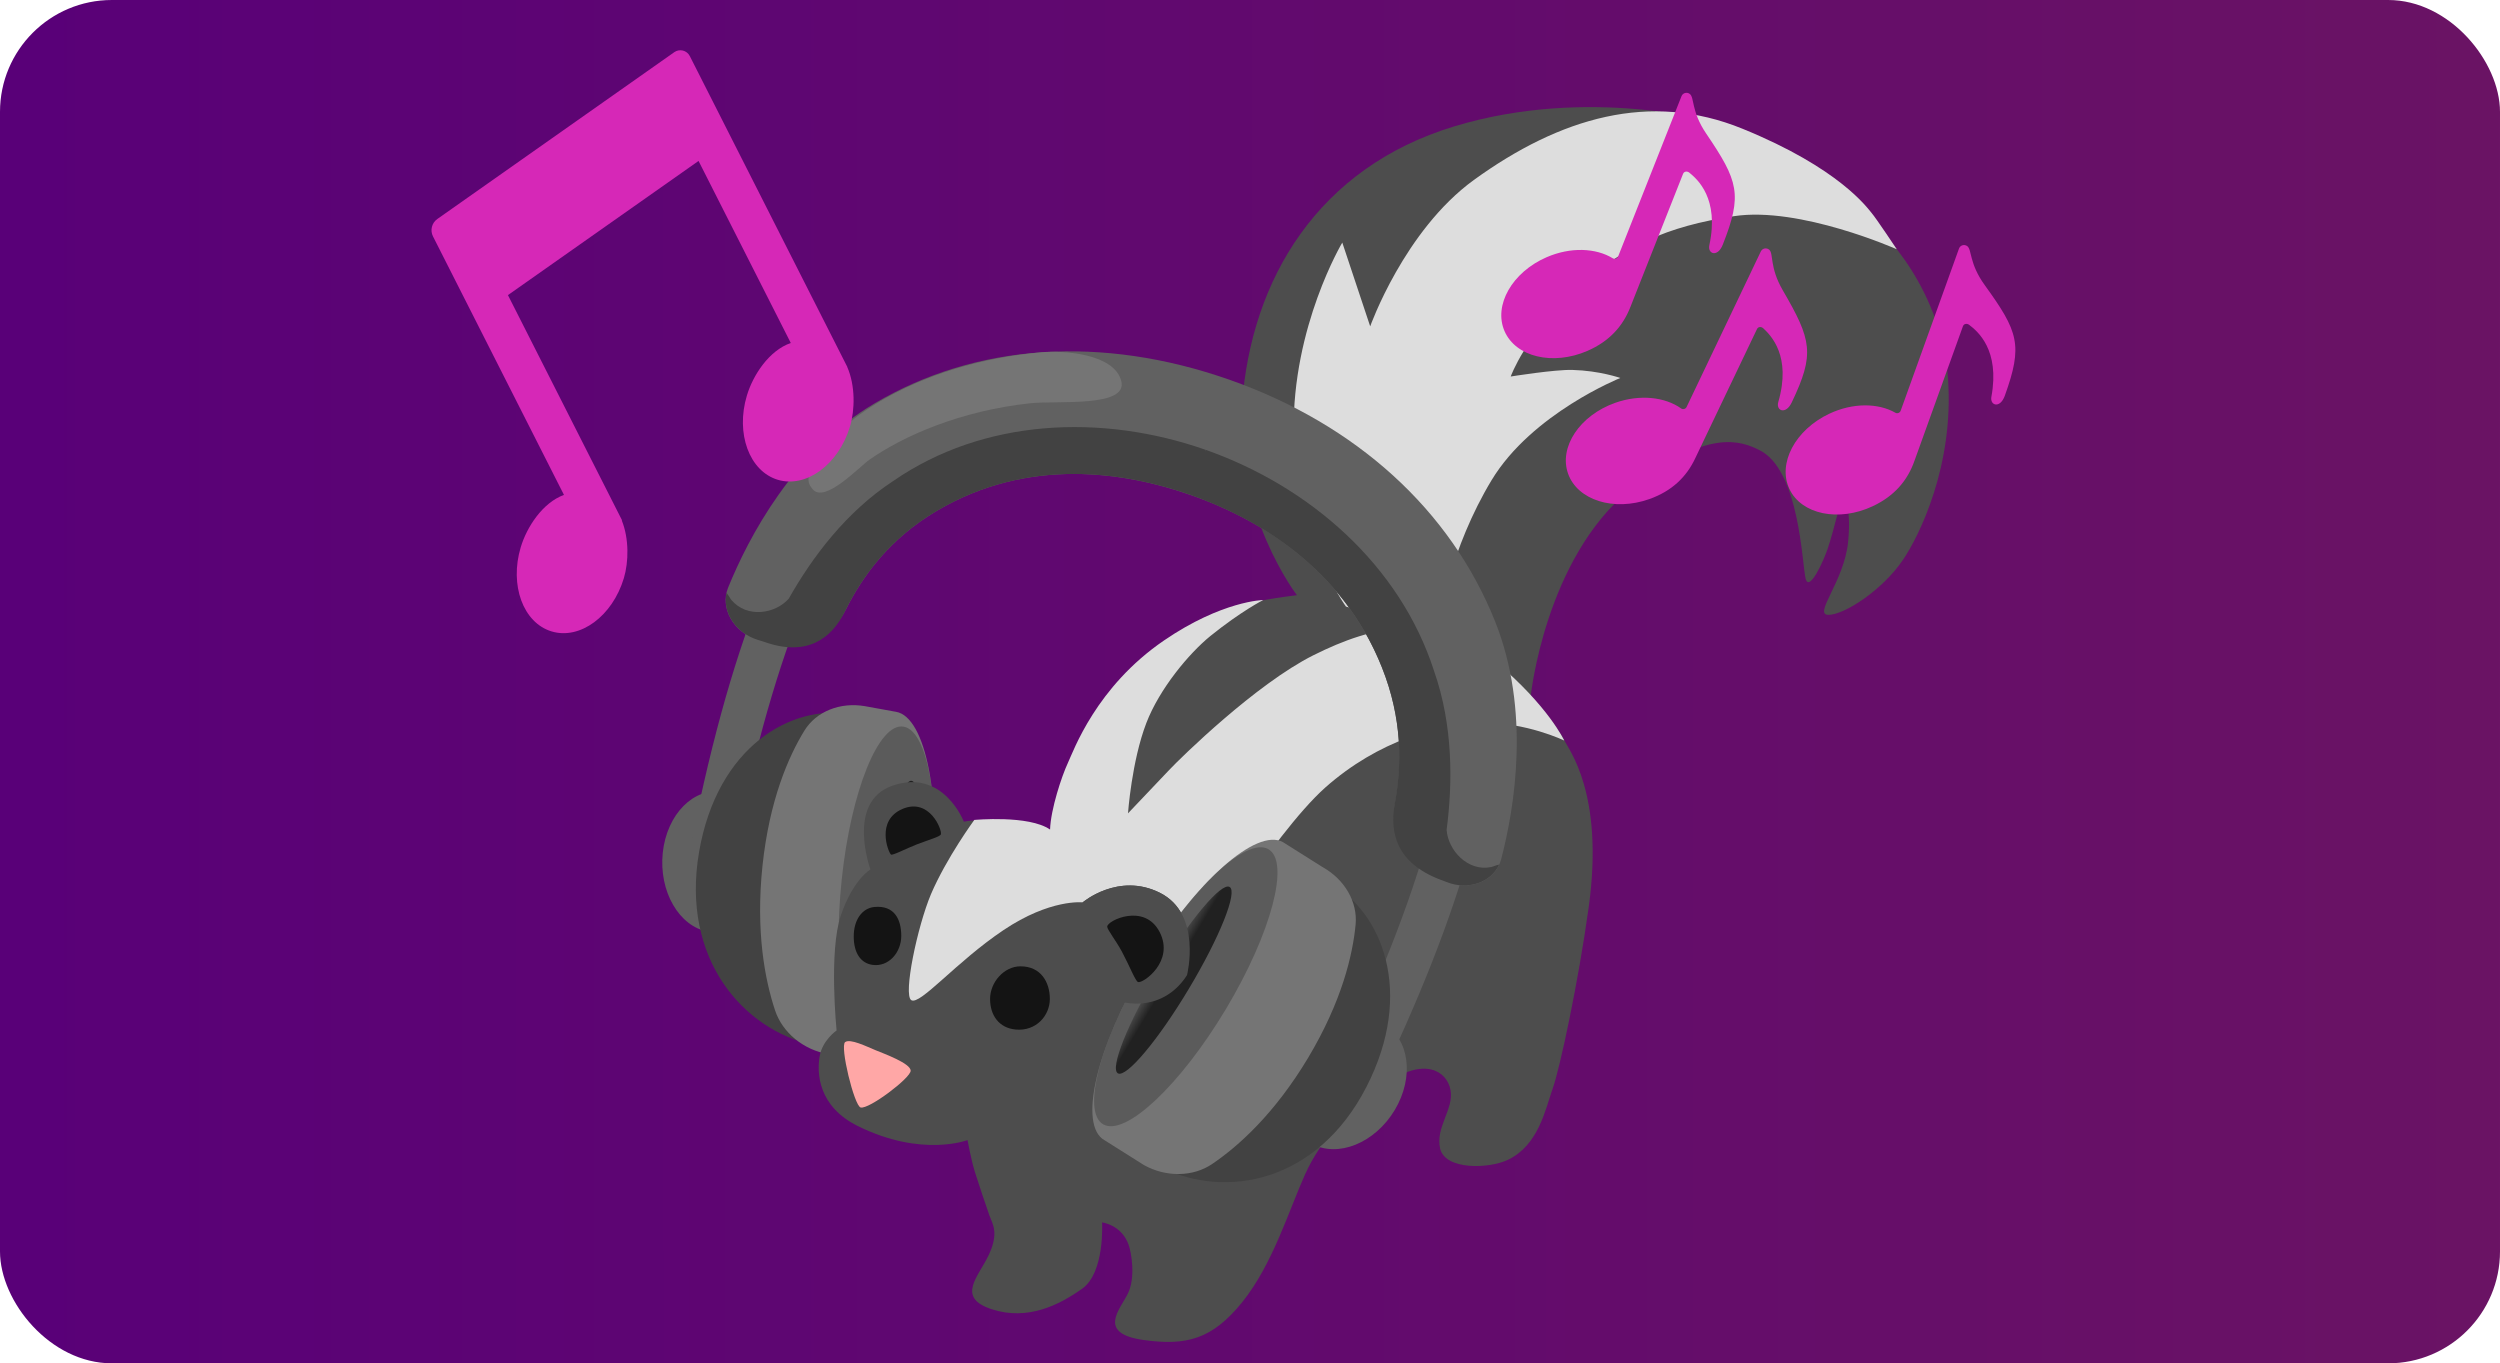 <?xml version="1.0" encoding="UTF-8" standalone="no"?>
<!-- Created with Inkscape (http://www.inkscape.org/) -->

<svg
   width="239.276"
   height="130.485"
   viewBox="0 0 239.276 130.485"
   version="1.1"
   id="svg5"
   xml:space="preserve"
   xmlns:xlink="http://www.w3.org/1999/xlink"
   xmlns="http://www.w3.org/2000/svg"
   xmlns:svg="http://www.w3.org/2000/svg"><defs
     id="defs2"><linearGradient
       id="linearGradient2485"><stop
         style="stop-color:#590078;stop-opacity:1;"
         offset="0"
         id="stop2481" /><stop
         style="stop-color:#6a1364;stop-opacity:1;"
         offset="1"
         id="stop2483" /></linearGradient><linearGradient
       id="SVGID_1_"
       gradientTransform="matrix(0.982,-0.191,0.191,0.982,759.548,559.332)"
       gradientUnits="userSpaceOnUse"
       x1="26.378"
       x2="29.308"
       y1="102.595"
       y2="102.595"><stop
         offset="0.202"
         stop-color="#212121"
         id="stop873" /><stop
         offset="1"
         stop-color="#212121"
         stop-opacity="0"
         id="stop875" /></linearGradient><linearGradient
       id="SVGID_2_"
       gradientTransform="matrix(-0.982,-0.191,-0.191,0.982,759.548,559.332)"
       gradientUnits="userSpaceOnUse"
       x1="-99.276"
       x2="-96.346"
       y1="78.212"
       y2="78.212"><stop
         offset="0.202"
         stop-color="#212121"
         id="stop878" /><stop
         offset="1"
         stop-color="#212121"
         stop-opacity="0"
         id="stop880" /></linearGradient><linearGradient
       xlink:href="#linearGradient2485"
       id="linearGradient2487"
       x1="377.053"
       y1="565.09"
       x2="601.803"
       y2="565.09"
       gradientUnits="userSpaceOnUse"
       gradientTransform="matrix(1.065,0,0,1.065,-31.633,-36.523)" /></defs><g
     id="layer1"
     transform="translate(-369.79,-499.847)"><rect
       style="fill:url(#linearGradient2487);fill-opacity:1;stroke-width:0.515;-inkscape-stroke:none;paint-order:stroke markers fill;stop-color:#000000"
       id="rect1020"
       width="239.276"
       height="130.485"
       x="369.79"
       y="499.847"
       ry="10.71" /><g
       id="g1862"
       transform="translate(-0.294,-9.229)"><g
         id="g1269"
         transform="matrix(0.66,0.232,-0.194,0.583,53.462,25.923)"><path
           d="m 784.999,659.316 c 1.141,5.883 -1.186,11.282 -5.198,12.061 -4.012,0.779 -8.19,-3.359 -9.332,-9.242 -1.141,-5.882 1.186,-11.282 5.198,-12.061 4.012,-0.778 8.19,3.359 9.332,9.242 z"
           fill="#616161"
           id="path885" /><path
           d="m 777.954,619.518 q -0.837,17.21 1.994,41.314 l -5.96,0.7 q -2.888,-24.598 -2.026,-42.306 z"
           fill="#616161"
           id="path887" /><path
           id="path893"
           d="m 823.549,563.332 c -18.449,0.014 -34.429,7.753 -45,21.82 -8.45,11.24 -10.571,26.209 -11.051,34.639 -0.2,3.45 2.659,6.31 6.119,6.15 l 0.602,-0.029 c 4.93,-0.23 8.89,-4.02 9.5,-8.91 0.73,-5.9 2.639,-12.75 7.539,-19.27 9.594,-12.758 22.844,-15.452 32.291,-15.461 l 3.516,-11.428 z"
           style="font-variation-settings:normal;opacity:1;vector-effect:none;fill:#616161;fill-opacity:1;stroke-width:1;stroke-linecap:butt;stroke-linejoin:miter;stroke-miterlimit:4;stroke-dasharray:none;stroke-dashoffset:0;stroke-opacity:1;-inkscape-stroke:none;stop-color:#000000;stop-opacity:1" /><path
           d="m 798.278,682.622 c -9.72,1.35 -20.87,-5.82 -23.12,-22.41 -2.24,-16.52 5.61,-26.56 13.57,-28.1 z"
           fill="#424242"
           id="path895" /><path
           d="m 794.669,629.363 -4.291,0.779 c -3.42,0.66 -6.1,3.31 -6.8,6.73 -0.94,4.61 -1.54,11.98 0.4,22.03 1.95,10.04 5.26,16.65 7.87,20.58 1.92,2.9 5.4,4.36 8.82,3.69 l 4.291,-0.779 c 4.09,-0.79 5.1,-13.31 2.25,-27.95 -2.84,-14.64 -8.45,-25.87 -12.54,-25.08 z"
           fill="#757575"
           id="path897" /><path
           d="m 807.211,654.448 c 2.625,13.528 1.988,25.03 -1.422,25.692 -3.41,0.662 -8.303,-9.768 -10.928,-23.295 -2.625,-13.527 -1.988,-25.03 1.422,-25.692 3.41,-0.662 8.303,9.768 10.928,23.295 z"
           fill="#424242"
           opacity="0.5"
           id="path899" /><path
           d="m 805.229,654.833 c 1.78,9.16 2.17,16.79 0.88,17.04 -1.29,0.25 -3.79,-6.97 -5.56,-16.13 -1.78,-9.16 -2.17,-16.79 -0.88,-17.04 1.29,-0.25 3.78,6.97 5.56,16.13 z"
           fill="url(#SVGID_1_)"
           id="path901"
           style="fill:url(#SVGID_1_)" /><path
           id="path911"
           d="m 823.549,574.861 c -15.11,0.01 -30.221,6.921 -39.211,20.711 -4.8,6.97 -7.24,15.429 -8.49,22.699 -1.07,2.92 -4.561,5.08 -7.391,3.16 -0.23,-0.16 -0.579,-0.559 -0.939,-0.779 0.28,3.05 2.94,5.419 6.1,5.279 l 0.871,-0.039 c 6.18,0.05 8.629,-3.881 9.199,-8.631 0.71,-5.95 2.6,-12.919 7.58,-19.529 9.59,-12.75 22.831,-15.451 32.281,-15.461 l 3.921,-4.205 z"
           style="font-variation-settings:normal;opacity:1;vector-effect:none;fill:#424242;fill-opacity:1;stroke-width:1;stroke-linecap:butt;stroke-linejoin:miter;stroke-miterlimit:4;stroke-dasharray:none;stroke-dashoffset:0;stroke-opacity:1;-inkscape-stroke:none;stop-color:#000000;stop-opacity:1" /><path
           d="m 774.198,600.942 c -0.93,-0.66 -1.66,-1.39 -0.33,-6.41 1.61,-6.05 9.08,-17.76 24.13,-25.52 2.79,-1.44 9.57,-3.59 11.64,0.14 1.96,3.54 -7.51,6.12 -10.85,7.91 -8.74,4.7 -15.05,11.33 -18.44,16.57 -1.08,1.67 -3.93,8.87 -6.15,7.31 z"
           fill="#757575"
           id="path913" /></g><g
         id="g713"
         transform="translate(437.025,514.483)"><path
           d="m 57.19,51.56 c 0,0 -6,-7.8 -5.26,-18.21 C 52.8,21.27 59.25,10.64 72.21,6.7 85.17,2.76 97.36,6.32 97.36,6.32 l -2.06,4.69 c 0,0 14.08,3.28 16.14,4.41 2.06,1.13 7.51,7.23 8.07,15.49 0.56,8.26 -2.75,14.96 -4.32,17.27 -1.99,2.93 -5.63,5.26 -7.13,5.26 -1.5,0 1.5,-3.19 1.88,-6.95 0.38,-3.75 -0.54,-4.6 -0.54,-4.6 0,0 -0.8,3.39 -1.41,5.21 -0.35,1.06 -1.76,4.22 -2.11,2.89 -0.35,-1.34 -0.56,-10.42 -4.43,-12.32 -1.67,-0.82 -4.93,-2.25 -12.32,3.73 -8.21,6.65 -9.57,19.85 -9.57,19.85 0,0 2.89,3.38 3.24,4.22 0.35,0.84 3.82,4.99 2.32,15.91 -0.99,7.18 -2.75,15.42 -3.45,17.39 -0.7,1.97 -1.34,5.42 -4.29,6.83 -1.82,0.87 -5.98,0.99 -6.48,-1.06 -0.49,-2.04 1.34,-3.8 0.99,-5.63 -0.35,-1.83 -2.53,-3.17 -6.12,-0.63 -3.59,2.53 -6.26,5.28 -7.81,8.73 -1.55,3.45 -3.1,8.59 -5.98,12.18 -2.89,3.59 -5.35,4.22 -9.43,3.66 -4.52,-0.62 -2.32,-2.89 -1.55,-4.43 0.77,-1.55 0.35,-3.96 0.07,-4.72 -0.7,-1.9 -2.53,-2.11 -2.53,-2.11 0,0 0.28,4.79 -1.9,6.34 -2.18,1.55 -5.21,3.1 -8.66,1.97 -3.45,-1.13 -1.27,-3.1 -0.28,-5.21 0.99,-2.11 0.35,-2.96 0.07,-3.73 -0.28,-0.77 -1.06,-3.1 -1.41,-4.22 -0.35,-1.13 -0.7,-3.03 -0.7,-3.03 0,0 -4.36,1.69 -10.49,-1.34 -3.81,-1.88 -3.94,-5.07 -3.66,-6.69 0.27,-1.54 1.62,-2.46 1.62,-2.46 0,0 -0.77,-7.6 0.42,-11.05 1.19,-3.45 2.82,-4.36 2.82,-4.36 0,0 -2.37,-6.47 2.11,-8.02 4.86,-1.69 6.83,3.45 6.83,3.45 0,0 2.18,-0.56 5.49,0.63 3.31,1.2 4.72,2.18 4.93,1.83 0.21,-0.35 5.42,-14.92 5.42,-14.92 0,0 5.7,-5.77 7.11,-6.62 1.37,-0.87 2.83,-1.87 8.93,-2.6 z"
           fill="#4d4d4d"
           id="path685" /><path
           d="m 20.28,90.32 c 0.84,0.51 4.29,-3.66 8.8,-6.69 4.5,-3.03 7.6,-2.67 7.6,-2.67 0,0 3.41,-2.91 7.39,-0.92 4.08,2.04 2.6,7.88 2.6,7.88 0,0 8.17,-13.44 13.23,-17.95 5.07,-4.5 10.91,-6.12 15.06,-6.19 4.15,-0.07 7.81,1.69 7.81,1.69 0,0 -1.5,-3.28 -6.55,-7.53 -5.77,-4.86 -11.66,-3.53 -17.46,-0.63 -5.49,2.75 -12.67,9.78 -13.8,10.98 -1.13,1.2 -3.94,4.15 -3.94,4.15 0,0 0.35,-5 1.76,-8.66 1.26,-3.27 4.07,-6.64 6.12,-8.31 2.96,-2.39 5.07,-3.45 5.07,-3.45 0,0 -3.94,0.07 -9.5,3.87 -6.5,4.44 -8.66,10.56 -9.22,11.76 -0.56,1.2 -1.62,4.36 -1.69,6.34 -2.04,-1.41 -7.25,-0.92 -7.25,-0.92 0,0 -2.65,3.61 -4.15,7.11 -1.3,3.1 -2.68,9.65 -1.88,10.14 z"
           fill="#dddddd"
           id="path687" /><path
           d="m 70.75,55.12 c 0,0 -3.17,-0.99 -5.14,-1.48 -1.97,-0.49 -3.73,-0.99 -3.73,-0.99 0,0 -4.86,-6.69 -5,-16.75 -0.14,-10.07 4.65,-18.09 4.65,-18.09 l 2.67,8.02 c 0,0 3.25,-9.16 9.92,-14.01 8.25,-5.97 16.88,-8.51 25.7,-4.91 9.32,3.79 11.97,7.6 12.39,8.09 0.42,0.49 2.39,3.45 2.39,3.45 0,0 -9.28,-4.12 -15.56,-3.17 -6.48,0.99 -10.56,2.82 -15.27,7.11 -4.72,4.29 -6.12,8.24 -6.12,8.24 0,0 4.22,-0.68 5.91,-0.63 2.6,0.07 4.58,0.77 4.58,0.77 0,0 -8.45,3.38 -12.32,9.78 -3.87,6.4 -5.41,13.88 -4.65,14.64 0.07,0.08 -0.42,-0.07 -0.42,-0.07 z"
           fill="#dddddd"
           id="path689" /><path
           d="m 13.95,94.33 c -0.53,0.38 0.87,6.1 1.48,6.26 0.77,0.21 4.79,-2.82 4.79,-3.52 0,-0.7 -2.53,-1.62 -3.38,-1.97 -0.85,-0.35 -2.4,-1.12 -2.89,-0.77 z"
           fill="#ffa7a6"
           id="path691" /><path
           d="m 33.54,90.2 c 0,1.59 -1.31,3.12 -3.28,2.93 -1.57,-0.15 -2.44,-1.34 -2.44,-2.93 0,-1.59 1.33,-3.12 2.91,-3.12 1.96,0 2.81,1.53 2.81,3.12 z"
           fill="#141414"
           id="path693" /><path
           d="m 19.32,84.17 c 0,1.59 -1.22,3 -2.77,2.77 -1.11,-0.17 -1.78,-1.13 -1.78,-2.72 0,-1.59 0.8,-2.7 1.97,-2.82 1.92,-0.18 2.58,1.18 2.58,2.77 z"
           fill="#141414"
           id="path695" /><path
           d="m 18.33,76.38 c 0.13,0.13 1.42,-0.56 2.53,-0.99 1.15,-0.44 2.18,-0.72 2.25,-0.94 0.14,-0.42 -1.08,-3.52 -3.66,-2.44 -2.57,1.09 -1.4,4.09 -1.12,4.37 z"
           fill="#141414"
           id="path697" /></g><g
         id="g1258"
         transform="matrix(0.66,0.232,-0.194,0.583,53.462,25.923)"><path
           d="m 871.418,650.062 c 4.012,0.779 6.339,6.179 5.198,12.062 -1.142,5.882 -5.32,10.02 -9.332,9.241 -4.012,-0.778 -6.339,-6.178 -5.198,-12.061 1.142,-5.883 5.32,-10.02 9.332,-9.242 z"
           fill="#616161"
           id="path889" /><path
           d="m 875.134,619.226 q 0.862,17.708 -2.026,42.306 l -5.96,-0.7 q 2.831,-24.104 1.994,-41.314 z"
           fill="#616161"
           id="path891" /><path
           id="path1205"
           d="m 823.549,563.332 v 11.619 l 2.234,3.685 -2.234,3.635 c 0.016,-10e-6 0.033,0 0.049,0 13.48,0 24.62,5.351 32.23,15.461 4.84,6.44 6.77,13.149 7.52,18.959 0.67,5.13 4.961,9.01 10.131,9.25 3.46,0.16 6.319,-2.7 6.119,-6.16 -0.49,-8.42 -2.601,-23.4 -11.061,-34.65 -10.58,-14.06 -26.539,-21.799 -44.939,-21.799 -0.016,0 -0.033,-10e-6 -0.049,0 z"
           style="font-variation-settings:normal;opacity:1;vector-effect:none;fill:#616161;fill-opacity:1;stroke-width:1;stroke-linecap:butt;stroke-linejoin:miter;stroke-miterlimit:4;stroke-dasharray:none;stroke-dashoffset:0;stroke-opacity:1;-inkscape-stroke:none;stop-color:#000000;stop-opacity:1" /><path
           d="m 848.818,682.622 c 9.72,1.35 20.87,-5.82 23.12,-22.41 2.24,-16.52 -5.61,-26.56 -13.57,-28.1 z"
           fill="#424242"
           id="path903" /><path
           d="m 850.532,628.527 6.186,1.615 c 3.42,0.66 6.1,3.31 6.8,6.73 0.94,4.61 1.54,11.98 -0.4,22.03 -1.95,10.04 -5.26,16.65 -7.87,20.58 -1.92,2.9 -5.4,4.36 -8.82,3.69 l -6.186,-1.615 c -4.09,-0.79 -5.1,-13.31 -2.25,-27.95 2.84,-14.64 8.45,-25.87 12.54,-25.08 z"
           fill="#757575"
           id="path905" /><path
           d="m 848.914,630.309 c 3.41,0.662 4.047,12.165 1.422,25.692 -2.625,13.527 -7.518,23.957 -10.928,23.295 -3.41,-0.662 -4.047,-12.164 -1.422,-25.691 2.625,-13.528 7.518,-23.957 10.928,-23.296 z"
           fill="#424242"
           opacity="0.5"
           id="path907" /><path
           d="m 839.972,653.997 c -1.78,9.16 -2.17,16.79 -0.88,17.04 1.29,0.25 3.79,-6.97 5.56,-16.13 1.78,-9.16 2.17,-16.79 0.88,-17.04 -1.29,-0.25 -3.78,6.97 -5.56,16.13 z"
           fill="url(#SVGID_2_)"
           id="path909"
           style="fill:url(#SVGID_2_)" /><path
           id="path1237"
           d="m 823.549,574.861 v 7.41 c 9.45,0.01 22.689,2.711 32.279,15.461 4.9,6.52 6.809,13.37 7.539,19.27 0.62,4.95 3.021,8.94 9.771,8.92 l 0.33,0.019 c 3.16,0.15 5.82,-2.229 6.1,-5.279 -0.35,0.21 -0.7,0.61 -0.93,0.77 -2.83,1.92 -6.321,-0.24 -7.391,-3.16 -1.24,-7.28 -3.69,-15.729 -8.49,-22.699 -8.99,-13.79 -24.099,-20.701 -39.209,-20.711 z"
           style="font-variation-settings:normal;opacity:1;vector-effect:none;fill:#424242;fill-opacity:1;stroke-width:1;stroke-linecap:butt;stroke-linejoin:miter;stroke-miterlimit:4;stroke-dasharray:none;stroke-dashoffset:0;stroke-opacity:1;-inkscape-stroke:none;stop-color:#000000;stop-opacity:1" /></g><path
         d="m 473.705,595.443 c 0,0 3.41,-2.91 7.39,-0.92 4.08,2.04 2.6,7.88 2.6,7.88 -3.895,6.149 -14.126,1.098 -9.99,-6.96 z"
         fill="#dddddd"
         id="path687-5"
         style="fill:#4d4d4d;fill-opacity:1" /><path
         d="m 476.055,597.763 c 0,-0.58 3.57,-2.3 5.02,0.52 1.45,2.82 -1.6,4.93 -2.06,4.79 -0.26,-0.08 -0.81,-1.53 -1.55,-2.91 -0.58,-1.08 -1.41,-2.11 -1.41,-2.4 z"
         fill="#141414"
         id="path699" /></g><path
       d="m 434.322,504.844 -22.676,15.963 c -0.531,0.374 -0.709,1.084 -0.415,1.665 l 12.536,24.741 c -2.05,0.751 -3.554,3.073 -4.135,5.004 -1.092,3.631 0.228,7.244 2.955,8.064 2.724,0.822 5.82,-1.463 6.912,-5.094 0.466,-1.554 0.507,-3.777 -0.197,-5.527 l 0.025,-0.013 -10.922,-21.555 18.243,-12.841 8.828,17.423 c -2.083,0.722 -3.614,3.072 -4.201,5.028 -1.092,3.631 0.231,7.242 2.955,8.064 2.727,0.82 5.82,-1.463 6.912,-5.094 0.483,-1.603 0.514,-3.926 -0.263,-5.703 l 0.007,-0.004 -15.075,-29.751 c -0.281,-0.555 -0.984,-0.728 -1.492,-0.37 z"
       fill="#546e7a"
       id="path944"
       style="fill:#d628b7;fill-opacity:1;stroke-width:0.407" /><g
       id="g966"
       transform="matrix(0.36,0.152,-0.152,0.36,523.784,501.939)"
       style="fill:#d628b7;fill-opacity:1"><path
         d="M 46.91,39.43 C 46.61,26.22 44.4,23.61 32.56,15.93 27.02,12.33 26.54,8.91 25.09,8.56 24.24,8.35 23.43,9 23.45,9.85 l 0.97,42.2 c 0.01,0.57 -0.48,1.01 -1.04,0.93 -4.8,-0.72 -10.6,1.43 -15.02,6.06 -6.35,6.65 -7.46,15.92 -2.46,20.69 5,4.77 14.2,3.24 20.57,-3.42 4.06,-4.26 5.69,-8.98 5.53,-14.1 L 31.2,27.24 c -0.02,-0.68 0.65,-1.06 1.3,-0.87 2.44,0.71 9.25,2.93 11.43,14.47 0.41,2.16 3.06,2.01 2.98,-1.41 z"
         fill="#546e7a"
         id="path953"
         style="fill:#d628b7;fill-opacity:1" /><path
         d="m 124.94,46.65 c -0.72,-13.19 -3.01,-15.73 -15.07,-23.05 -5.65,-3.42 -6.24,-6.83 -7.69,-7.14 -0.85,-0.18 -1.65,0.49 -1.6,1.34 l 2.29,42.15 c 0.03,0.56 -0.45,1.03 -1.01,0.96 -4.82,-0.57 -10.55,1.76 -14.82,6.53 -6.15,6.86 -6.97,16.16 -1.82,20.77 5.14,4.61 14.3,2.79 20.45,-4.06 3.93,-4.38 5.41,-9.15 5.08,-14.27 l -1.88,-34.92 c -0.04,-0.68 0.62,-1.08 1.27,-0.91 2.46,0.63 9.34,2.64 11.87,14.11 0.47,2.14 3.11,1.91 2.93,-1.51 z"
         fill="#546e7a"
         id="path955"
         style="fill:#d628b7;fill-opacity:1" /><path
         d="M 77.5,68.46 C 78.11,55.26 76.08,52.5 64.81,44.02 59.53,40.05 59.28,36.6 57.87,36.15 57.04,35.88 56.18,36.47 56.14,37.33 L 54.21,79.5 c -0.03,0.56 -0.55,0.98 -1.1,0.85 -4.74,-1.05 -10.67,0.7 -15.4,5.01 -6.81,6.21 -8.55,15.38 -3.89,20.48 4.66,5.1 13.95,4.21 20.75,-2 4.35,-3.97 6.3,-8.57 6.48,-13.69 l 1.62,-34.93 c 0.03,-0.68 0.72,-1.01 1.36,-0.77 2.38,0.88 9.03,3.56 10.4,15.22 0.26,2.18 2.92,2.22 3.07,-1.21 z"
         fill="#546e7a"
         id="path957"
         style="fill:#d628b7;fill-opacity:1" /></g></g></svg>
